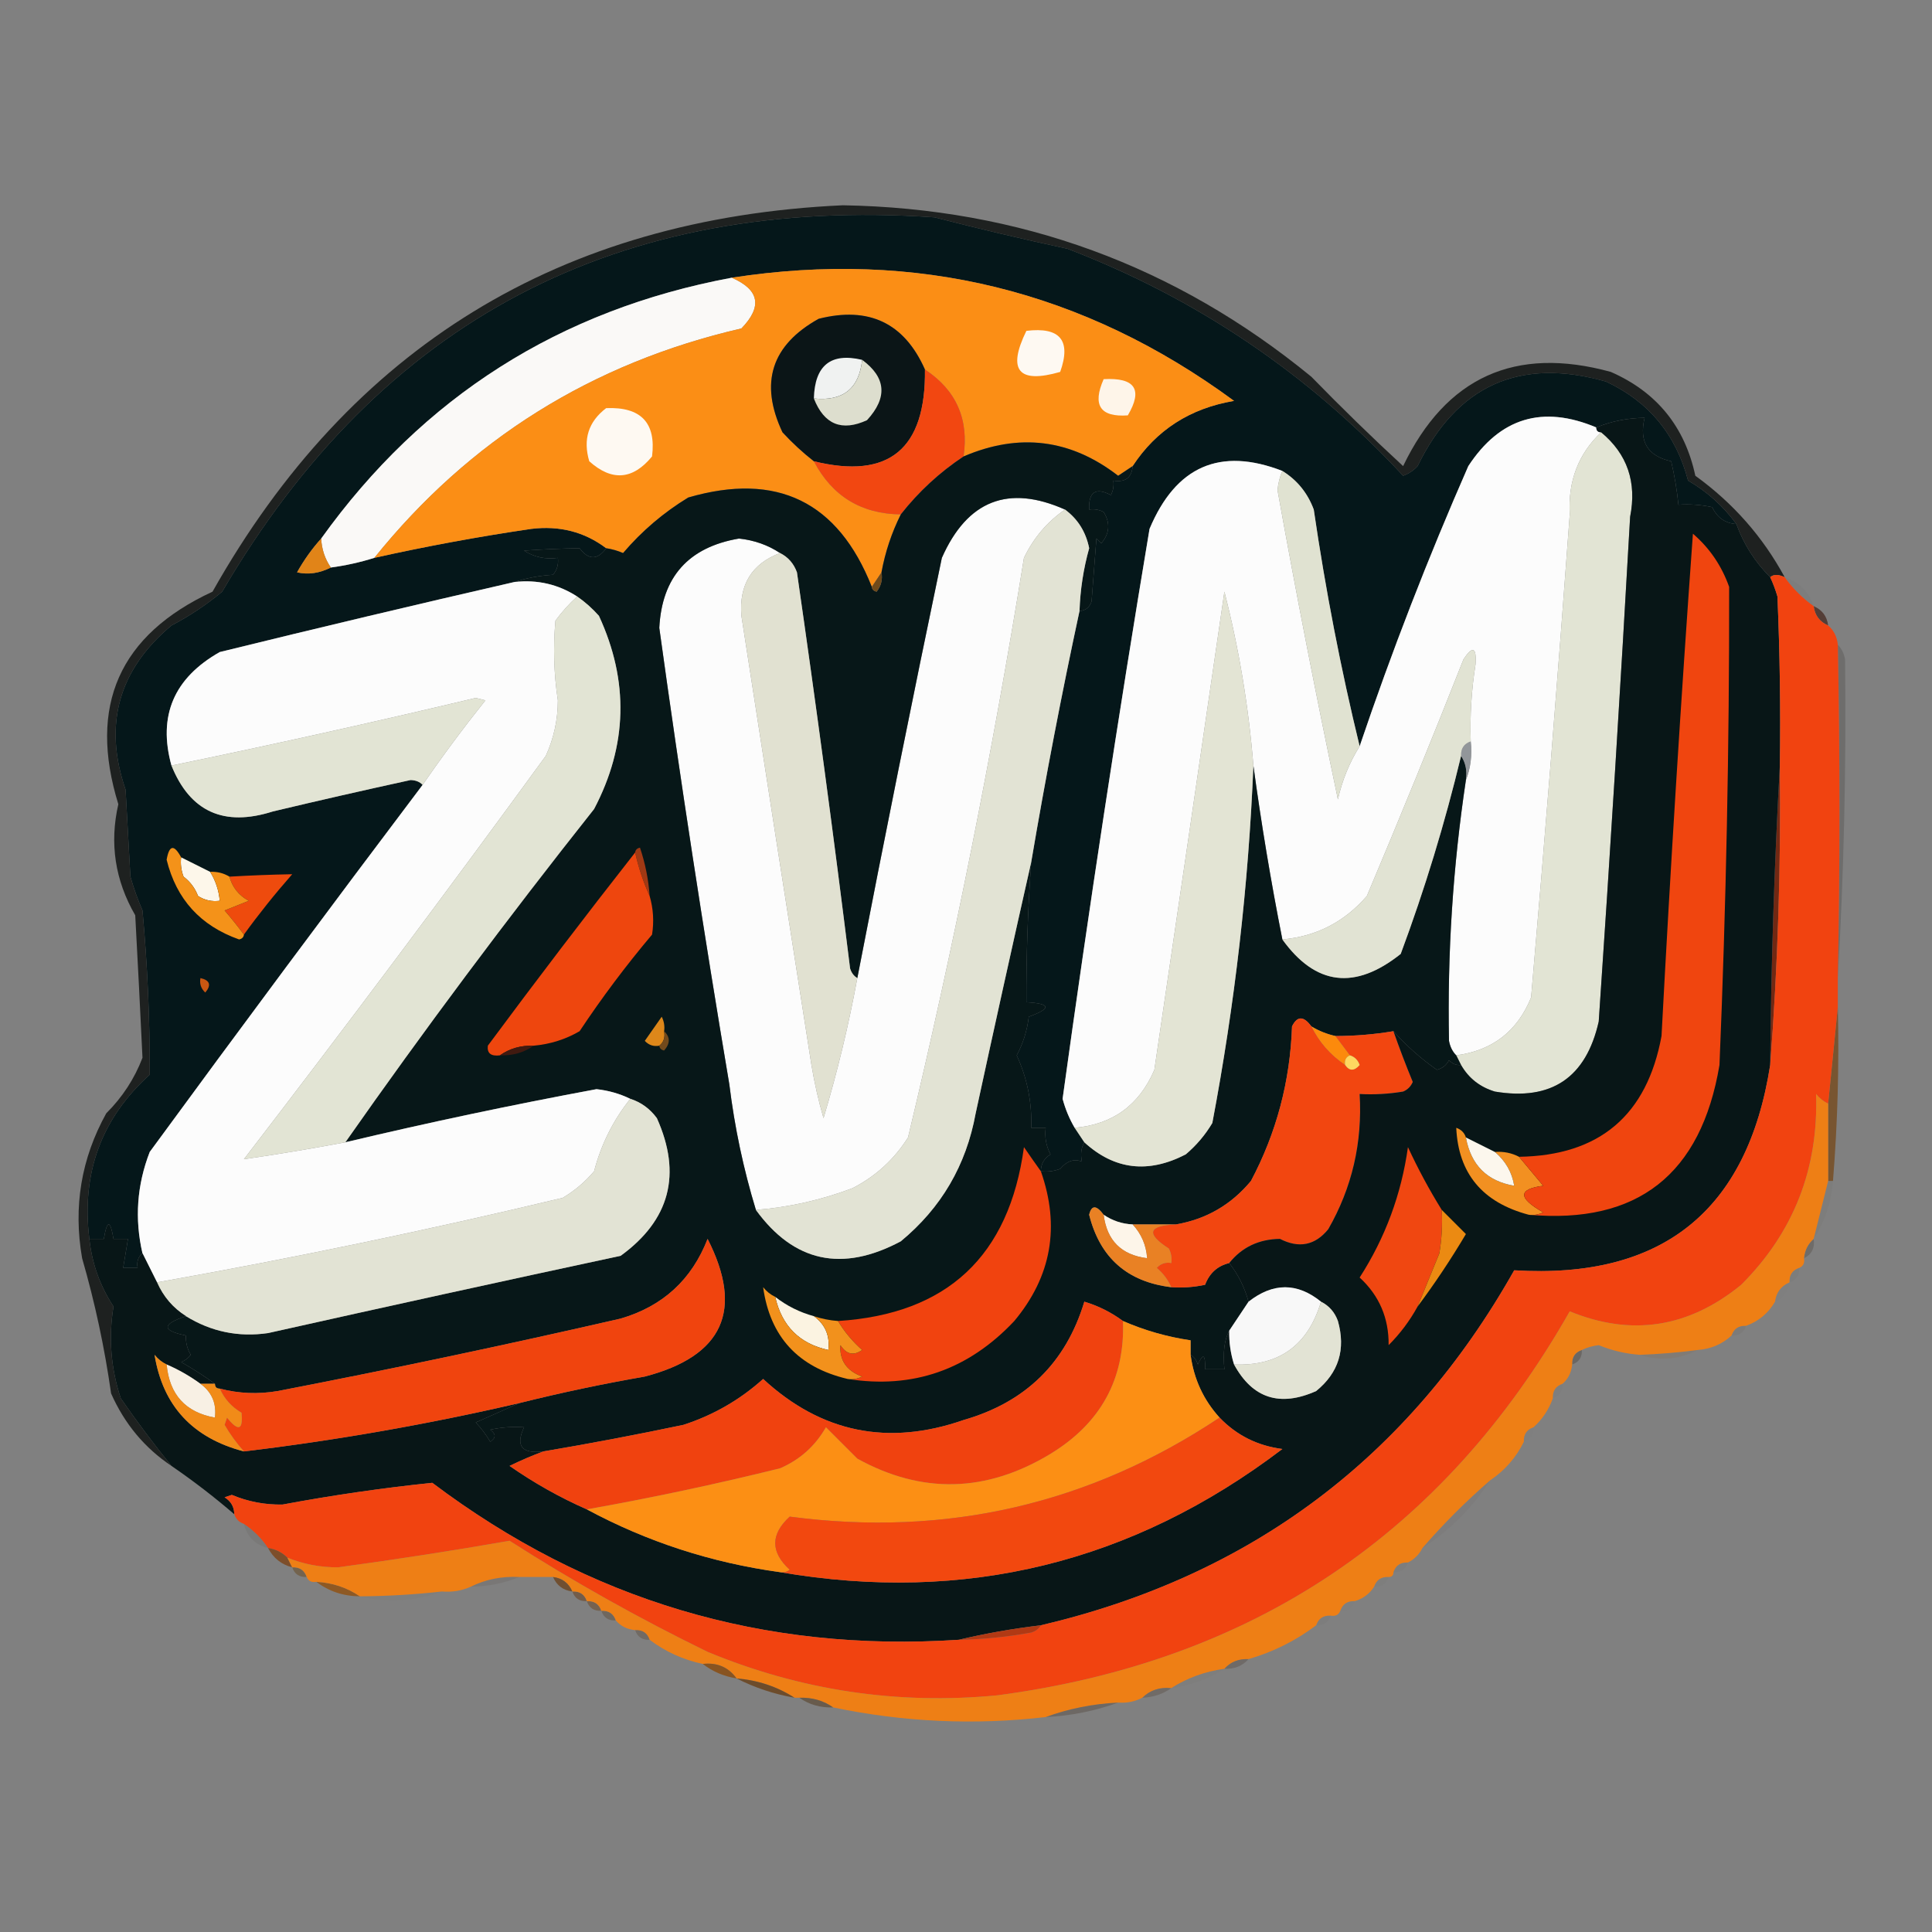 <svg xmlns="http://www.w3.org/2000/svg" version="1.1" width="400px" height="400px" style="shape-rendering:geometricPrecision; text-rendering:geometricPrecision; image-rendering:optimizeQuality; fill-rule:evenodd; clip-rule:evenodd" xmlns:xlink="http://www.w3.org/1999/xlink">
<rect width="100%" height="100%" fill="#808080" stroke="none"/>
<g><path style="opacity:1" fill="#05171a" d="M 359.5,108.5 C 357.176,108.338 355.509,107.172 354.5,105C 352.19,104.503 349.857,104.337 347.5,104.5C 347.196,101.478 346.696,98.478 346,95.5C 341.138,94.429 339.305,91.429 340.5,86.5C 336.922,86.549 333.589,87.215 330.5,88.5C 319.389,83.82 310.555,86.486 304,96.5C 295.648,115.531 288.148,134.865 281.5,154.5C 277.617,138.577 274.451,122.244 272,105.5C 270.726,102.064 268.559,99.397 265.5,97.5C 252.613,92.519 243.446,96.519 238,109.5C 231.433,148.807 225.433,188.14 220,227.5C 220.573,229.641 221.406,231.641 222.5,233.5C 223.167,234.5 223.833,235.5 224.5,236.5C 223.836,237.648 223.669,238.981 224,240.5C 222.391,239.85 220.891,240.35 219.5,242C 218.207,242.49 216.873,242.657 215.5,242.5C 215.511,240.983 216.177,239.816 217.5,239C 216.594,237.301 216.261,235.467 216.5,233.5C 215.5,233.5 214.5,233.5 213.5,233.5C 213.681,228.253 212.681,223.253 210.5,218.5C 211.836,215.991 212.67,213.324 213,210.5C 217.746,208.782 217.579,207.782 212.5,207.5C 212.468,197.817 212.801,188.151 213.5,178.5C 216.474,160.968 219.807,143.635 223.5,126.5C 224.75,126.423 225.583,125.756 226,124.5C 226.333,120.167 226.667,115.833 227,111.5C 227.333,111.833 227.667,112.167 228,112.5C 229.741,110.459 229.908,108.292 228.5,106C 227.552,105.517 226.552,105.351 225.5,105.5C 225.35,101.839 226.85,100.839 230,102.5C 230.483,101.552 230.649,100.552 230.5,99.5C 232.973,99.912 234.306,98.912 234.5,96.5C 239.4,89.032 246.4,84.532 255.5,83C 224.343,60.087 189.676,51.587 151.5,57.5C 115.871,64.15 87.537,82.15 66.5,111.5C 64.61,113.59 62.943,115.923 61.5,118.5C 63.793,119.027 66.126,118.694 68.5,117.5C 71.583,117.084 74.583,116.417 77.5,115.5C 88.267,113.099 99.1,111.099 110,109.5C 115.862,108.786 121.028,110.12 125.5,113.5C 123.697,115.977 121.864,115.977 120,113.5C 116.324,113.561 112.49,113.727 108.5,114C 110.594,115.352 112.927,115.852 115.5,115.5C 115.67,116.822 115.337,117.989 114.5,119C 111.635,119.183 108.969,119.683 106.5,120.5C 86.167,125.166 65.834,129.999 45.5,135C 35.994,140.38 32.661,148.214 35.5,158.5C 39.362,168.068 46.362,171.235 56.5,168C 65.982,165.741 75.482,163.574 85,161.5C 86.07,161.528 86.903,161.861 87.5,162.5C 68.499,187.674 49.665,213.007 31,238.5C 28.346,245.346 27.846,252.346 29.5,259.5C 28.596,260.209 28.263,261.209 28.5,262.5C 27.5,262.5 26.5,262.5 25.5,262.5C 25.833,260.5 26.167,258.5 26.5,256.5C 25.5,256.5 24.5,256.5 23.5,256.5C 22.833,252.5 22.167,252.5 21.5,256.5C 20.5,256.5 19.5,256.5 18.5,256.5C 16.826,242.876 20.993,231.543 31,222.5C 31.038,211.164 30.538,199.831 29.5,188.5C 28.515,186.228 27.681,183.895 27,181.5C 26.667,175.5 26.333,169.5 26,163.5C 21.371,150.019 24.538,138.686 35.5,129.5C 39.248,127.542 42.748,125.209 46,122.5C 78.864,66.312 128.03,40.479 193.5,45C 202.601,47.35 211.768,49.516 221,51.5C 247.769,61.758 270.936,77.424 290.5,98.5C 291.672,98.081 292.672,97.415 293.5,96.5C 301.653,79.755 314.653,73.922 332.5,79C 341.326,83.12 346.993,89.954 349.5,99.5C 353.476,101.81 356.809,104.81 359.5,108.5 Z"/></g>
<g><path style="opacity:0.859" fill="#0f1211" d="M 369.5,119.5 C 368.202,118.884 367.202,118.884 366.5,119.5C 363.339,116.343 361.005,112.676 359.5,108.5C 356.809,104.81 353.476,101.81 349.5,99.5C 346.993,89.954 341.326,83.12 332.5,79C 314.653,73.922 301.653,79.755 293.5,96.5C 292.672,97.415 291.672,98.081 290.5,98.5C 270.936,77.424 247.769,61.758 221,51.5C 211.768,49.516 202.601,47.35 193.5,45C 128.03,40.479 78.864,66.312 46,122.5C 42.748,125.209 39.248,127.542 35.5,129.5C 24.538,138.686 21.371,150.019 26,163.5C 26.333,169.5 26.667,175.5 27,181.5C 27.681,183.895 28.515,186.228 29.5,188.5C 30.538,199.831 31.038,211.164 31,222.5C 20.993,231.543 16.826,242.876 18.5,256.5C 19.045,261.586 20.712,266.253 23.5,270.5C 22.44,276.924 22.94,283.258 25,289.5C 28.356,294.345 31.856,299.012 35.5,303.5C 29.952,299.792 25.786,294.792 23,288.5C 21.653,279.005 19.653,269.671 17,260.5C 15.142,249.867 16.808,239.867 22,230.5C 25.346,227.167 27.846,223.333 29.5,219C 29.041,209.284 28.541,199.45 28,189.5C 23.813,182.26 22.647,174.594 24.5,166.5C 18.198,146.107 24.698,131.441 44,122.5C 72.547,71.846 116.047,45.179 174.5,42.5C 211.045,43.118 243.378,54.951 271.5,78C 277.681,84.348 284.014,90.515 290.5,96.5C 299.375,78.064 313.708,71.564 333.5,77C 342.993,81.162 348.826,88.329 351,98.5C 358.806,104.134 364.973,111.134 369.5,119.5 Z"/></g>
<g><path style="opacity:1" fill="#faf9f7" d="M 151.5,57.5 C 157.228,59.977 157.895,63.477 153.5,68C 122.559,75.155 97.225,90.988 77.5,115.5C 74.583,116.417 71.583,117.084 68.5,117.5C 67.27,115.703 66.604,113.703 66.5,111.5C 87.537,82.15 115.871,64.15 151.5,57.5 Z"/></g>
<g><path style="opacity:1" fill="#fb8e15" d="M 234.5,96.5 C 233.518,97.141 232.518,97.808 231.5,98.5C 221.676,90.901 211.01,89.568 199.5,94.5C 200.622,86.749 197.955,80.749 191.5,76.5C 187.237,66.87 179.904,63.37 169.5,66C 159.697,71.451 157.197,79.284 162,89.5C 164.037,91.706 166.203,93.706 168.5,95.5C 172.309,102.738 178.309,106.405 186.5,106.5C 184.601,110.301 183.268,114.301 182.5,118.5C 181.833,119.5 181.167,120.5 180.5,121.5C 173.508,103.838 160.841,97.671 142.5,103C 137.392,106.107 132.892,109.94 129,114.5C 127.862,114.011 126.695,113.678 125.5,113.5C 121.028,110.12 115.862,108.786 110,109.5C 99.1,111.099 88.267,113.099 77.5,115.5C 97.225,90.988 122.559,75.155 153.5,68C 157.895,63.477 157.228,59.977 151.5,57.5C 189.676,51.587 224.343,60.087 255.5,83C 246.4,84.532 239.4,89.032 234.5,96.5 Z"/></g>
<g><path style="opacity:1" fill="#fef9f2" d="M 212.5,68.5 C 219.488,67.648 221.822,70.481 219.5,77C 210.838,79.501 208.504,76.668 212.5,68.5 Z"/></g>
<g><path style="opacity:1" fill="#0b1517" d="M 191.5,76.5 C 191.715,92.982 184.048,99.315 168.5,95.5C 166.203,93.706 164.037,91.706 162,89.5C 157.197,79.284 159.697,71.451 169.5,66C 179.904,63.37 187.237,66.87 191.5,76.5 Z"/></g>
<g><path style="opacity:1" fill="#f0f2f1" d="M 178.5,74.5 C 177.874,80.453 174.54,83.12 168.5,82.5C 168.685,75.633 172.018,72.966 178.5,74.5 Z"/></g>
<g><path style="opacity:1" fill="#dddece" d="M 178.5,74.5 C 183.465,78.162 183.798,82.329 179.5,87C 174.283,89.394 170.617,87.894 168.5,82.5C 174.54,83.12 177.874,80.453 178.5,74.5 Z"/></g>
<g><path style="opacity:1" fill="#fef5e9" d="M 228.5,78.5 C 235.004,78.138 236.671,80.638 233.5,86C 227.785,86.401 226.119,83.901 228.5,78.5 Z"/></g>
<g><path style="opacity:1" fill="#fef9f2" d="M 125.5,84.5 C 132.706,84.202 135.873,87.535 135,94.5C 131.011,99.356 126.678,99.689 122,95.5C 120.662,90.96 121.829,87.293 125.5,84.5 Z"/></g>
<g><path style="opacity:1" fill="#fcfcfc" d="M 330.5,88.5 C 330.5,89.167 330.833,89.5 331.5,89.5C 326.775,93.977 324.608,99.643 325,106.5C 322.554,139.854 319.887,173.187 317,206.5C 314.163,213.502 308.997,217.502 301.5,218.5C 300.732,217.737 300.232,216.737 300,215.5C 299.643,197.406 300.809,179.406 303.5,161.5C 304.473,159.052 304.806,156.385 304.5,153.5C 304.323,148.134 304.656,142.8 305.5,137.5C 305.715,133.982 304.881,133.649 303,136.5C 296.529,152.914 289.862,169.247 283,185.5C 278.356,190.877 272.522,193.877 265.5,194.5C 263.137,182.575 261.137,170.575 259.5,158.5C 258.52,146.306 256.52,134.306 253.5,122.5C 248.703,155.501 243.87,188.501 239,221.5C 235.864,228.809 230.364,232.809 222.5,233.5C 221.406,231.641 220.573,229.641 220,227.5C 225.433,188.14 231.433,148.807 238,109.5C 243.446,96.519 252.613,92.519 265.5,97.5C 264.957,98.742 264.623,100.075 264.5,101.5C 268.348,122.894 272.515,144.227 277,165.5C 277.876,161.573 279.376,157.906 281.5,154.5C 288.148,134.865 295.648,115.531 304,96.5C 310.555,86.486 319.389,83.82 330.5,88.5 Z"/></g>
<g><path style="opacity:1" fill="#f24711" d="M 191.5,76.5 C 197.955,80.749 200.622,86.749 199.5,94.5C 194.54,97.792 190.207,101.792 186.5,106.5C 178.309,106.405 172.309,102.738 168.5,95.5C 184.048,99.315 191.715,92.982 191.5,76.5 Z"/></g>
<g><path style="opacity:1" fill="#e2e4d4" d="M 331.5,89.5 C 336.919,93.992 338.919,99.825 337.5,107C 335.536,141.853 333.369,176.687 331,211.5C 328.376,223.13 321.209,227.964 309.5,226C 306.405,225.065 304.071,223.231 302.5,220.5C 302.167,219.833 301.833,219.167 301.5,218.5C 308.997,217.502 314.163,213.502 317,206.5C 319.887,173.187 322.554,139.854 325,106.5C 324.608,99.643 326.775,93.977 331.5,89.5 Z"/></g>
<g><path style="opacity:1" fill="#fcfcfc" d="M 220.5,105.5 C 216.845,108 214.011,111.333 212,115.5C 205.505,155.802 197.505,195.802 188,235.5C 185.117,240.05 181.284,243.55 176.5,246C 170.037,248.449 163.37,249.949 156.5,250.5C 153.921,242.037 152.088,233.371 151,224.5C 145.699,193.06 140.866,161.56 136.5,130C 137.045,119.453 142.545,113.287 153,111.5C 156.16,111.842 158.994,112.842 161.5,114.5C 155.647,116.719 152.98,121.053 153.5,127.5C 158.297,158.507 163.13,189.507 168,220.5C 168.62,224.221 169.453,227.888 170.5,231.5C 173.367,221.964 175.701,212.298 177.5,202.5C 183.117,173.464 188.951,144.464 195,115.5C 200.264,103.61 208.764,100.277 220.5,105.5 Z"/></g>
<g><path style="opacity:1" fill="#071718" d="M 234.5,96.5 C 234.306,98.912 232.973,99.912 230.5,99.5C 230.649,100.552 230.483,101.552 230,102.5C 226.85,100.839 225.35,101.839 225.5,105.5C 226.552,105.351 227.552,105.517 228.5,106C 229.908,108.292 229.741,110.459 228,112.5C 227.667,112.167 227.333,111.833 227,111.5C 226.667,115.833 226.333,120.167 226,124.5C 225.583,125.756 224.75,126.423 223.5,126.5C 223.647,122.094 224.314,117.761 225.5,113.5C 224.823,110.133 223.157,107.466 220.5,105.5C 208.764,100.277 200.264,103.61 195,115.5C 188.951,144.464 183.117,173.464 177.5,202.5C 176.778,202.082 176.278,201.416 176,200.5C 172.614,173.131 168.947,145.798 165,118.5C 164.34,116.676 163.173,115.343 161.5,114.5C 158.994,112.842 156.16,111.842 153,111.5C 142.545,113.287 137.045,119.453 136.5,130C 140.866,161.56 145.699,193.06 151,224.5C 152.088,233.371 153.921,242.037 156.5,250.5C 164.363,261.314 174.363,263.481 186.5,257C 194.879,250.08 200.045,241.247 202,230.5C 205.784,213.025 209.617,195.691 213.5,178.5C 212.801,188.151 212.468,197.817 212.5,207.5C 217.579,207.782 217.746,208.782 213,210.5C 212.67,213.324 211.836,215.991 210.5,218.5C 212.681,223.253 213.681,228.253 213.5,233.5C 214.5,233.5 215.5,233.5 216.5,233.5C 216.261,235.467 216.594,237.301 217.5,239C 216.177,239.816 215.511,240.983 215.5,242.5C 216.873,242.657 218.207,242.49 219.5,242C 220.891,240.35 222.391,239.85 224,240.5C 223.669,238.981 223.836,237.648 224.5,236.5C 230.727,242.193 237.727,243.026 245.5,239C 247.709,237.127 249.542,234.96 251,232.5C 255.659,207.906 258.492,183.239 259.5,158.5C 261.137,170.575 263.137,182.575 265.5,194.5C 272.37,204.047 280.537,205.047 290,197.5C 294.981,184.108 299.148,170.442 302.5,156.5C 303.451,157.919 303.784,159.585 303.5,161.5C 300.809,179.406 299.643,197.406 300,215.5C 300.232,216.737 300.732,217.737 301.5,218.5C 301.833,219.167 302.167,219.833 302.5,220.5C 301.504,220.586 300.671,220.252 300,219.5C 299.481,220.516 298.647,221.182 297.5,221.5C 294.183,219.182 291.183,216.516 288.5,213.5C 284.534,214.162 280.534,214.495 276.5,214.5C 274.716,214.107 273.05,213.441 271.5,212.5C 269.908,210.312 268.574,210.312 267.5,212.5C 267.109,223.876 264.276,234.543 259,244.5C 254.923,249.417 249.757,252.417 243.5,253.5C 240.5,253.5 237.5,253.5 234.5,253.5C 232.297,253.396 230.297,252.73 228.5,251.5C 226.98,249.471 225.98,249.471 225.5,251.5C 227.728,260.395 233.395,265.395 242.5,266.5C 244.857,266.663 247.19,266.497 249.5,266C 250.411,263.585 252.078,262.085 254.5,261.5C 256.343,263.853 257.677,266.52 258.5,269.5C 257.154,271.537 255.82,273.537 254.5,275.5C 253.493,277.361 253.16,280.028 253.5,283.5C 252.167,283.5 250.833,283.5 249.5,283.5C 249.587,280.402 249.087,280.068 248,282.5C 247.722,281.584 247.222,280.918 246.5,280.5C 246.5,279.5 246.5,278.5 246.5,277.5C 241.654,276.788 236.987,275.455 232.5,273.5C 230.035,271.686 227.368,270.353 224.5,269.5C 220.685,282.148 212.351,290.314 199.5,294C 183.865,299.444 170.032,296.611 158,285.5C 153.187,289.824 147.687,292.991 141.5,295C 131.846,297.031 122.179,298.864 112.5,300.5C 108.019,301.037 106.686,299.37 108.5,295.5C 106.143,295.337 103.81,295.503 101.5,296C 102.711,296.893 102.711,297.726 101.5,298.5C 100.646,297.052 99.646,295.719 98.5,294.5C 101.592,293.145 104.592,291.812 107.5,290.5C 116.061,288.361 124.728,286.528 133.5,285C 149.698,280.776 154.032,271.276 146.5,256.5C 143.214,264.953 137.214,270.453 128.5,273C 104.923,278.414 81.256,283.414 57.5,288C 53.446,288.694 49.446,288.527 45.5,287.5C 44.833,287.5 44.5,287.167 44.5,286.5C 42.326,284.919 39.993,283.419 37.5,282C 38.308,281.692 38.975,281.192 39.5,280.5C 38.754,279.264 38.421,277.93 38.5,276.5C 33.464,275.495 33.464,274.162 38.5,272.5C 43.725,275.722 49.391,276.889 55.5,276C 79.8,270.561 104.133,265.227 128.5,260C 138.696,252.597 141.196,243.097 136,231.5C 134.549,229.536 132.716,228.203 130.5,227.5C 128.311,226.438 125.978,225.772 123.5,225.5C 106.03,228.743 88.697,232.41 71.5,236.5C 87.708,213.364 104.875,190.364 123,167.5C 129.92,154.35 130.253,141.017 124,127.5C 122.629,125.959 121.129,124.625 119.5,123.5C 115.569,120.962 111.235,119.962 106.5,120.5C 108.969,119.683 111.635,119.183 114.5,119C 115.337,117.989 115.67,116.822 115.5,115.5C 112.927,115.852 110.594,115.352 108.5,114C 112.49,113.727 116.324,113.561 120,113.5C 121.864,115.977 123.697,115.977 125.5,113.5C 126.695,113.678 127.862,114.011 129,114.5C 132.892,109.94 137.392,106.107 142.5,103C 160.841,97.671 173.508,103.838 180.5,121.5C 180.56,122.043 180.893,122.376 181.5,122.5C 182.429,121.311 182.762,119.978 182.5,118.5C 183.268,114.301 184.601,110.301 186.5,106.5C 190.207,101.792 194.54,97.792 199.5,94.5C 211.01,89.568 221.676,90.901 231.5,98.5C 232.518,97.808 233.518,97.141 234.5,96.5 Z"/></g>
<g><path style="opacity:1" fill="#e18418" d="M 66.5,111.5 C 66.604,113.703 67.27,115.703 68.5,117.5C 66.126,118.694 63.793,119.027 61.5,118.5C 62.943,115.923 64.61,113.59 66.5,111.5 Z"/></g>
<g><path style="opacity:0.02" fill="#261a16" d="M 369.5,119.5 C 372.5,120.5 374.5,122.5 375.5,125.5C 373.167,123.833 371.167,121.833 369.5,119.5 Z"/></g>
<g><path style="opacity:1" fill="#fcfcfc" d="M 106.5,120.5 C 111.235,119.962 115.569,120.962 119.5,123.5C 117.866,124.972 116.366,126.638 115,128.5C 114.5,134.01 114.667,139.51 115.5,145C 115.497,149.01 114.664,152.844 113,156.5C 92.532,184.602 71.698,212.435 50.5,240C 57.597,238.97 64.597,237.803 71.5,236.5C 88.697,232.41 106.03,228.743 123.5,225.5C 125.978,225.772 128.311,226.438 130.5,227.5C 126.967,231.899 124.467,236.899 123,242.5C 121.127,244.709 118.96,246.542 116.5,248C 88.773,254.641 60.773,260.474 32.5,265.5C 31.5,263.5 30.5,261.5 29.5,259.5C 27.846,252.346 28.346,245.346 31,238.5C 49.665,213.007 68.499,187.674 87.5,162.5C 91.585,156.568 95.918,150.734 100.5,145C 99.833,144.833 99.167,144.667 98.5,144.5C 77.555,149.49 56.554,154.157 35.5,158.5C 32.661,148.214 35.994,140.38 45.5,135C 65.834,129.999 86.167,125.166 106.5,120.5 Z"/></g>
<g><path style="opacity:1" fill="#704a1a" d="M 182.5,118.5 C 182.762,119.978 182.429,121.311 181.5,122.5C 180.893,122.376 180.56,122.043 180.5,121.5C 181.167,120.5 181.833,119.5 182.5,118.5 Z"/></g>
<g><path style="opacity:1" fill="#e1e1d1" d="M 161.5,114.5 C 163.173,115.343 164.34,116.676 165,118.5C 168.947,145.798 172.614,173.131 176,200.5C 176.278,201.416 176.778,202.082 177.5,202.5C 175.701,212.298 173.367,221.964 170.5,231.5C 169.453,227.888 168.62,224.221 168,220.5C 163.13,189.507 158.297,158.507 153.5,127.5C 152.98,121.053 155.647,116.719 161.5,114.5 Z"/></g>
<g><path style="opacity:1" fill="#e0e2d1" d="M 265.5,97.5 C 268.559,99.397 270.726,102.064 272,105.5C 274.451,122.244 277.617,138.577 281.5,154.5C 279.376,157.906 277.876,161.573 277,165.5C 272.515,144.227 268.348,122.894 264.5,101.5C 264.623,100.075 264.957,98.742 265.5,97.5 Z"/></g>
<g><path style="opacity:1" fill="#e2e4d4" d="M 119.5,123.5 C 121.129,124.625 122.629,125.959 124,127.5C 130.253,141.017 129.92,154.35 123,167.5C 104.875,190.364 87.708,213.364 71.5,236.5C 64.597,237.803 57.597,238.97 50.5,240C 71.698,212.435 92.532,184.602 113,156.5C 114.664,152.844 115.497,149.01 115.5,145C 114.667,139.51 114.5,134.01 115,128.5C 116.366,126.638 117.866,124.972 119.5,123.5 Z"/></g>
<g><path style="opacity:0.737" fill="#44271d" d="M 375.5,125.5 C 377.262,126.262 378.262,127.596 378.5,129.5C 376.738,128.738 375.738,127.404 375.5,125.5 Z"/></g>
<g><path style="opacity:1" fill="#e2e4d4" d="M 87.5,162.5 C 86.903,161.861 86.07,161.528 85,161.5C 75.482,163.574 65.982,165.741 56.5,168C 46.362,171.235 39.362,168.068 35.5,158.5C 56.554,154.157 77.555,149.49 98.5,144.5C 99.167,144.667 99.833,144.833 100.5,145C 95.918,150.734 91.585,156.568 87.5,162.5 Z"/></g>
<g><path style="opacity:0.173" fill="#181210" d="M 380.5,133.5 C 381.268,134.263 381.768,135.263 382,136.5C 382.262,158.672 381.762,180.672 380.5,202.5C 380.957,179.473 380.957,156.473 380.5,133.5 Z"/></g>
<g><path style="opacity:1" fill="#e3e4d4" d="M 259.5,158.5 C 258.492,183.239 255.659,207.906 251,232.5C 249.542,234.96 247.709,237.127 245.5,239C 237.727,243.026 230.727,242.193 224.5,236.5C 223.833,235.5 223.167,234.5 222.5,233.5C 230.364,232.809 235.864,228.809 239,221.5C 243.87,188.501 248.703,155.501 253.5,122.5C 256.52,134.306 258.52,146.306 259.5,158.5 Z"/></g>
<g><path style="opacity:1" fill="#92969a" d="M 304.5,153.5 C 304.806,156.385 304.473,159.052 303.5,161.5C 303.784,159.585 303.451,157.919 302.5,156.5C 302.427,154.973 303.094,153.973 304.5,153.5 Z"/></g>
<g><path style="opacity:1" fill="#e1e3d3" d="M 304.5,153.5 C 303.094,153.973 302.427,154.973 302.5,156.5C 299.148,170.442 294.981,184.108 290,197.5C 280.537,205.047 272.37,204.047 265.5,194.5C 272.522,193.877 278.356,190.877 283,185.5C 289.862,169.247 296.529,152.914 303,136.5C 304.881,133.649 305.715,133.982 305.5,137.5C 304.656,142.8 304.323,148.134 304.5,153.5 Z"/></g>
<g><path style="opacity:1" fill="#fdf7ea" d="M 37.5,177.5 C 39.5,178.5 41.5,179.5 43.5,180.5C 44.63,182.315 45.296,184.315 45.5,186.5C 43.856,186.714 42.356,186.38 41,185.5C 40.385,183.884 39.385,182.551 38,181.5C 37.51,180.207 37.343,178.873 37.5,177.5 Z"/></g>
<g><path style="opacity:1" fill="#a13914" d="M 131.5,176.5 C 131.56,175.957 131.893,175.624 132.5,175.5C 133.598,178.753 134.264,182.086 134.5,185.5C 133.184,182.592 132.184,179.592 131.5,176.5 Z"/></g>
<g><path style="opacity:1" fill="#ee4b0d" d="M 50.5,193.5 C 49.286,191.851 47.953,190.185 46.5,188.5C 48.167,187.833 49.833,187.167 51.5,186.5C 49.448,185.389 48.114,183.723 47.5,181.5C 51.862,181.244 56.195,181.077 60.5,181C 56.923,185.066 53.589,189.232 50.5,193.5 Z"/></g>
<g><path style="opacity:1" fill="#f49219" d="M 37.5,177.5 C 37.343,178.873 37.51,180.207 38,181.5C 39.385,182.551 40.385,183.884 41,185.5C 42.356,186.38 43.856,186.714 45.5,186.5C 45.296,184.315 44.63,182.315 43.5,180.5C 44.959,180.433 46.292,180.766 47.5,181.5C 48.114,183.723 49.448,185.389 51.5,186.5C 49.833,187.167 48.167,187.833 46.5,188.5C 47.953,190.185 49.286,191.851 50.5,193.5C 50.44,194.043 50.107,194.376 49.5,194.5C 41.51,191.678 36.51,186.178 34.5,178C 35.033,174.935 36.033,174.768 37.5,177.5 Z"/></g>
<g><path style="opacity:1" fill="#ee460e" d="M 131.5,176.5 C 132.184,179.592 133.184,182.592 134.5,185.5C 135.263,188.141 135.43,190.808 135,193.5C 129.615,199.884 124.615,206.55 120,213.5C 117.113,215.184 113.946,216.184 110.5,216.5C 107.848,216.41 105.515,217.076 103.5,218.5C 101.645,218.728 100.812,218.061 101,216.5C 110.999,203.006 121.166,189.673 131.5,176.5 Z"/></g>
<g><path style="opacity:1" fill="#e2e3d4" d="M 220.5,105.5 C 223.157,107.466 224.823,110.133 225.5,113.5C 224.314,117.761 223.647,122.094 223.5,126.5C 219.807,143.635 216.474,160.968 213.5,178.5C 209.617,195.691 205.784,213.025 202,230.5C 200.045,241.247 194.879,250.08 186.5,257C 174.363,263.481 164.363,261.314 156.5,250.5C 163.37,249.949 170.037,248.449 176.5,246C 181.284,243.55 185.117,240.05 188,235.5C 197.505,195.802 205.505,155.802 212,115.5C 214.011,111.333 216.845,108 220.5,105.5 Z"/></g>
<g><path style="opacity:1" fill="#c95712" d="M 41.5,202.5 C 43.465,202.948 43.798,203.948 42.5,205.5C 41.614,204.675 41.281,203.675 41.5,202.5 Z"/></g>
<g><path style="opacity:1" fill="#712813" d="M 368.5,158.5 C 368.742,179.354 368.075,200.021 366.5,220.5C 366.689,199.659 367.356,178.992 368.5,158.5 Z"/></g>
<g><path style="opacity:1" fill="#dd871a" d="M 137.5,213.5 C 137.737,214.791 137.404,215.791 136.5,216.5C 135.325,216.719 134.325,216.386 133.5,215.5C 134.667,213.833 135.833,212.167 137,210.5C 137.483,211.448 137.649,212.448 137.5,213.5 Z"/></g>
<g><path style="opacity:1" fill="#fc8a0c" d="M 271.5,212.5 C 273.05,213.441 274.716,214.107 276.5,214.5C 277.5,215.833 278.5,217.167 279.5,218.5C 278.662,218.842 278.328,219.508 278.5,220.5C 275.427,218.431 273.094,215.764 271.5,212.5 Z"/></g>
<g><path style="opacity:1" fill="#734a1c" d="M 137.5,213.5 C 138.782,214.708 138.782,216.042 137.5,217.5C 136.893,217.376 136.56,217.043 136.5,216.5C 137.404,215.791 137.737,214.791 137.5,213.5 Z"/></g>
<g><path style="opacity:1" fill="#411a10" d="M 110.5,216.5 C 108.485,217.924 106.152,218.59 103.5,218.5C 105.515,217.076 107.848,216.41 110.5,216.5 Z"/></g>
<g><path style="opacity:1" fill="#f24610" d="M 271.5,212.5 C 273.094,215.764 275.427,218.431 278.5,220.5C 279.386,221.776 280.386,221.776 281.5,220.5C 281.145,219.478 280.478,218.811 279.5,218.5C 278.5,217.167 277.5,215.833 276.5,214.5C 280.534,214.495 284.534,214.162 288.5,213.5C 289.728,217.015 291.062,220.515 292.5,224C 292.095,224.945 291.428,225.612 290.5,226C 287.518,226.498 284.518,226.665 281.5,226.5C 282.097,236.569 279.93,245.902 275,254.5C 272.278,257.845 268.945,258.511 265,256.5C 260.628,256.557 257.128,258.224 254.5,261.5C 252.078,262.085 250.411,263.585 249.5,266C 247.19,266.497 244.857,266.663 242.5,266.5C 241.826,264.976 240.826,263.642 239.5,262.5C 240.325,261.614 241.325,261.281 242.5,261.5C 242.649,260.448 242.483,259.448 242,258.5C 237.19,255.405 237.69,253.738 243.5,253.5C 249.757,252.417 254.923,249.417 259,244.5C 264.276,234.543 267.109,223.876 267.5,212.5C 268.574,210.312 269.908,210.312 271.5,212.5 Z"/></g>
<g><path style="opacity:1" fill="#fed860" d="M 279.5,218.5 C 280.478,218.811 281.145,219.478 281.5,220.5C 280.386,221.776 279.386,221.776 278.5,220.5C 278.328,219.508 278.662,218.842 279.5,218.5 Z"/></g>
<g><path style="opacity:1" fill="#e2e3d4" d="M 130.5,227.5 C 132.716,228.203 134.549,229.536 136,231.5C 141.196,243.097 138.696,252.597 128.5,260C 104.133,265.227 79.8,270.561 55.5,276C 49.391,276.889 43.725,275.722 38.5,272.5C 35.81,270.807 33.81,268.473 32.5,265.5C 60.773,260.474 88.773,254.641 116.5,248C 118.96,246.542 121.127,244.709 123,242.5C 124.467,236.899 126.967,231.899 130.5,227.5 Z"/></g>
<g><path style="opacity:0.845" fill="#774d23" d="M 380.5,208.5 C 380.793,220.55 380.459,232.55 379.5,244.5C 379.167,244.5 378.833,244.5 378.5,244.5C 378.5,239.167 378.5,233.833 378.5,228.5C 379.167,221.833 379.833,215.167 380.5,208.5 Z"/></g>
<g><path style="opacity:0.035" fill="#332518" d="M 378.5,244.5 C 378.833,244.5 379.167,244.5 379.5,244.5C 379.139,248.915 377.806,252.915 375.5,256.5C 376.5,252.5 377.5,248.5 378.5,244.5 Z"/></g>
<g><path style="opacity:1" fill="#081617" d="M 359.5,108.5 C 361.005,112.676 363.339,116.343 366.5,119.5C 367.09,120.766 367.59,122.099 368,123.5C 368.5,135.162 368.667,146.829 368.5,158.5C 367.356,178.992 366.689,199.659 366.5,220.5C 361.777,250.717 344.11,264.883 313.5,263C 291.645,301.776 258.978,326.276 215.5,336.5C 209.651,337.196 203.984,338.196 198.5,339.5C 158.112,342.154 121.779,331.321 89.5,307C 79.15,308.074 68.816,309.574 58.5,311.5C 54.854,311.572 51.354,310.905 48,309.5C 47.5,309.667 47,309.833 46.5,310C 47.823,310.816 48.489,311.983 48.5,313.5C 44.347,309.925 40.014,306.591 35.5,303.5C 31.856,299.012 28.356,294.345 25,289.5C 22.94,283.258 22.44,276.924 23.5,270.5C 20.712,266.253 19.045,261.586 18.5,256.5C 19.5,256.5 20.5,256.5 21.5,256.5C 22.167,252.5 22.833,252.5 23.5,256.5C 24.5,256.5 25.5,256.5 26.5,256.5C 26.167,258.5 25.833,260.5 25.5,262.5C 26.5,262.5 27.5,262.5 28.5,262.5C 28.263,261.209 28.596,260.209 29.5,259.5C 30.5,261.5 31.5,263.5 32.5,265.5C 33.81,268.473 35.81,270.807 38.5,272.5C 33.464,274.162 33.464,275.495 38.5,276.5C 38.421,277.93 38.754,279.264 39.5,280.5C 38.975,281.192 38.308,281.692 37.5,282C 39.993,283.419 42.326,284.919 44.5,286.5C 43.5,286.5 42.5,286.5 41.5,286.5C 39.33,284.914 36.996,283.58 34.5,282.5C 33.542,282.047 32.708,281.381 32,280.5C 33.708,291.05 39.874,297.716 50.5,300.5C 69.67,298.2 88.67,294.866 107.5,290.5C 104.592,291.812 101.592,293.145 98.5,294.5C 99.646,295.719 100.646,297.052 101.5,298.5C 102.711,297.726 102.711,296.893 101.5,296C 103.81,295.503 106.143,295.337 108.5,295.5C 106.686,299.37 108.019,301.037 112.5,300.5C 110.208,301.34 107.875,302.34 105.5,303.5C 110.564,307.031 115.897,310.031 121.5,312.5C 133.974,319.213 147.307,323.546 161.5,325.5C 199.805,332.07 234.472,323.57 265.5,300C 260.356,299.334 256.023,297.167 252.5,293.5C 249.162,289.821 247.162,285.488 246.5,280.5C 247.222,280.918 247.722,281.584 248,282.5C 249.087,280.068 249.587,280.402 249.5,283.5C 250.833,283.5 252.167,283.5 253.5,283.5C 253.16,280.028 253.493,277.361 254.5,275.5C 254.448,277.903 254.781,280.236 255.5,282.5C 259.317,289.522 264.984,291.355 272.5,288C 277.153,284.212 278.653,279.378 277,273.5C 276.34,271.676 275.173,270.343 273.5,269.5C 268.582,265.521 263.582,265.521 258.5,269.5C 257.677,266.52 256.343,263.853 254.5,261.5C 257.128,258.224 260.628,256.557 265,256.5C 268.945,258.511 272.278,257.845 275,254.5C 279.93,245.902 282.097,236.569 281.5,226.5C 284.518,226.665 287.518,226.498 290.5,226C 291.428,225.612 292.095,224.945 292.5,224C 291.062,220.515 289.728,217.015 288.5,213.5C 291.183,216.516 294.183,219.182 297.5,221.5C 298.647,221.182 299.481,220.516 300,219.5C 300.671,220.252 301.504,220.586 302.5,220.5C 304.071,223.231 306.405,225.065 309.5,226C 321.209,227.964 328.376,223.13 331,211.5C 333.369,176.687 335.536,141.853 337.5,107C 338.919,99.825 336.919,93.992 331.5,89.5C 330.833,89.5 330.5,89.167 330.5,88.5C 333.589,87.215 336.922,86.549 340.5,86.5C 339.305,91.429 341.138,94.429 346,95.5C 346.696,98.478 347.196,101.478 347.5,104.5C 349.857,104.337 352.19,104.503 354.5,105C 355.509,107.172 357.176,108.338 359.5,108.5 Z"/></g>
<g><path style="opacity:1" fill="#f04711" d="M 298.5,250.5 C 298.665,253.518 298.498,256.518 298,259.5C 296.487,263.188 294.987,266.855 293.5,270.5C 291.878,273.455 289.878,276.122 287.5,278.5C 287.561,272.904 285.561,268.237 281.5,264.5C 286.803,256.26 290.137,247.26 291.5,237.5C 293.577,241.988 295.91,246.321 298.5,250.5 Z"/></g>
<g><path style="opacity:1" fill="#f29021" d="M 303.5,235.5 C 304.541,241.208 307.875,244.542 313.5,245.5C 313.039,242.697 311.705,240.363 309.5,238.5C 311.292,238.366 312.958,238.699 314.5,239.5C 316.144,241.481 317.81,243.481 319.5,245.5C 314.25,246.188 314.25,248.021 319.5,251C 318.552,251.483 317.552,251.649 316.5,251.5C 306.933,248.961 301.933,242.961 301.5,233.5C 302.522,233.855 303.189,234.522 303.5,235.5 Z"/></g>
<g><path style="opacity:1" fill="#fcf7ed" d="M 303.5,235.5 C 305.5,236.5 307.5,237.5 309.5,238.5C 311.705,240.363 313.039,242.697 313.5,245.5C 307.875,244.542 304.541,241.208 303.5,235.5 Z"/></g>
<g><path style="opacity:1" fill="#f0450f" d="M 316.5,251.5 C 317.552,251.649 318.552,251.483 319.5,251C 314.25,248.021 314.25,246.188 319.5,245.5C 317.81,243.481 316.144,241.481 314.5,239.5C 331.148,239.253 340.982,230.92 344,214.5C 345.835,179.81 348.002,145.143 350.5,110.5C 353.944,113.458 356.444,117.124 358,121.5C 358.043,154.508 357.376,187.508 356,220.5C 352.192,243.172 339.025,253.506 316.5,251.5 Z"/></g>
<g><path style="opacity:1" fill="#fdf5e9" d="M 228.5,251.5 C 230.297,252.73 232.297,253.396 234.5,253.5C 236.312,255.461 237.312,257.794 237.5,260.5C 232.167,259.833 229.167,256.833 228.5,251.5 Z"/></g>
<g><path style="opacity:0.227" fill="#392b1d" d="M 375.5,256.5 C 375.771,258.38 375.104,259.713 373.5,260.5C 373.66,258.847 374.326,257.514 375.5,256.5 Z"/></g>
<g><path style="opacity:1" fill="#e98124" d="M 228.5,251.5 C 229.167,256.833 232.167,259.833 237.5,260.5C 237.312,257.794 236.312,255.461 234.5,253.5C 237.5,253.5 240.5,253.5 243.5,253.5C 237.69,253.738 237.19,255.405 242,258.5C 242.483,259.448 242.649,260.448 242.5,261.5C 241.325,261.281 240.325,261.614 239.5,262.5C 240.826,263.642 241.826,264.976 242.5,266.5C 233.395,265.395 227.728,260.395 225.5,251.5C 225.98,249.471 226.98,249.471 228.5,251.5 Z"/></g>
<g><path style="opacity:1" fill="#eb8a12" d="M 298.5,250.5 C 300.146,252.146 301.812,253.812 303.5,255.5C 300.391,260.738 297.058,265.738 293.5,270.5C 294.987,266.855 296.487,263.188 298,259.5C 298.498,256.518 298.665,253.518 298.5,250.5 Z"/></g>
<g><path style="opacity:0.035" fill="#32251b" d="M 372.5,262.5 C 372.573,264.027 371.906,265.027 370.5,265.5C 370.427,263.973 371.094,262.973 372.5,262.5 Z"/></g>
<g><path style="opacity:0.004" fill="#2c221a" d="M 370.5,265.5 C 370.262,267.404 369.262,268.738 367.5,269.5C 367.738,267.596 368.738,266.262 370.5,265.5 Z"/></g>
<g><path style="opacity:1" fill="#f8f8f8" d="M 273.5,269.5 C 270.81,278.535 264.81,282.869 255.5,282.5C 254.781,280.236 254.448,277.903 254.5,275.5C 255.82,273.537 257.154,271.537 258.5,269.5C 263.582,265.521 268.582,265.521 273.5,269.5 Z"/></g>
<g><path style="opacity:1" fill="#fbf3e1" d="M 160.5,268.5 C 162.883,270.358 165.55,271.692 168.5,272.5C 170.85,274.213 171.85,276.547 171.5,279.5C 165.536,278.203 161.87,274.536 160.5,268.5 Z"/></g>
<g><path style="opacity:1" fill="#f1430f" d="M 215.5,242.5 C 219.524,253.948 217.691,264.282 210,273.5C 200.483,283.615 188.983,287.615 175.5,285.5C 176.552,285.649 177.552,285.483 178.5,285C 175.297,283.828 173.797,281.661 174,278.5C 175.241,280.421 176.741,280.754 178.5,279.5C 176.469,277.69 174.802,275.69 173.5,273.5C 196.097,272.073 208.931,260.073 212,237.5C 213.189,239.233 214.356,240.9 215.5,242.5 Z"/></g>
<g><path style="opacity:0.055" fill="#3b2e20" d="M 361.5,274.5 C 361.027,275.906 360.027,276.573 358.5,276.5C 358.973,275.094 359.973,274.427 361.5,274.5 Z"/></g>
<g><path style="opacity:1" fill="#f2911c" d="M 160.5,268.5 C 161.87,274.536 165.536,278.203 171.5,279.5C 171.85,276.547 170.85,274.213 168.5,272.5C 170.117,273.038 171.784,273.371 173.5,273.5C 174.802,275.69 176.469,277.69 178.5,279.5C 176.741,280.754 175.241,280.421 174,278.5C 173.797,281.661 175.297,283.828 178.5,285C 177.552,285.483 176.552,285.649 175.5,285.5C 165.25,283.089 159.417,276.756 158,266.5C 158.708,267.381 159.542,268.047 160.5,268.5 Z"/></g>
<g><path style="opacity:1" fill="#e2e3d4" d="M 273.5,269.5 C 275.173,270.343 276.34,271.676 277,273.5C 278.653,279.378 277.153,284.212 272.5,288C 264.984,291.355 259.317,289.522 255.5,282.5C 264.81,282.869 270.81,278.535 273.5,269.5 Z"/></g>
<g><path style="opacity:0.141" fill="#8c6034" d="M 351.5,279.5 C 347.598,281.489 343.598,281.823 339.5,280.5C 343.519,280.354 347.519,280.021 351.5,279.5 Z"/></g>
<g><path style="opacity:0.263" fill="#31241a" d="M 327.5,279.5 C 327.573,281.027 326.906,282.027 325.5,282.5C 325.427,280.973 326.094,279.973 327.5,279.5 Z"/></g>
<g><path style="opacity:1" fill="#f8f0e4" d="M 34.5,282.5 C 36.996,283.58 39.33,284.914 41.5,286.5C 43.85,288.213 44.85,290.547 44.5,293.5C 38.416,292.413 35.082,288.746 34.5,282.5 Z"/></g>
<g><path style="opacity:1" fill="#f0440e" d="M 107.5,290.5 C 88.67,294.866 69.67,298.2 50.5,300.5C 48.983,298.814 47.65,296.981 46.5,295C 46.667,294.5 46.833,294 47,293.5C 49.352,296.433 50.352,296.099 50,292.5C 47.951,291.286 46.451,289.62 45.5,287.5C 49.446,288.527 53.446,288.694 57.5,288C 81.256,283.414 104.923,278.414 128.5,273C 137.214,270.453 143.214,264.953 146.5,256.5C 154.032,271.276 149.698,280.776 133.5,285C 124.728,286.528 116.061,288.361 107.5,290.5 Z"/></g>
<g><path style="opacity:0.012" fill="#281f16" d="M 323.5,286.5 C 323.573,288.027 322.906,289.027 321.5,289.5C 321.427,287.973 322.094,286.973 323.5,286.5 Z"/></g>
<g><path style="opacity:1" fill="#f0420f" d="M 232.5,273.5 C 232.934,285.456 227.934,294.623 217.5,301C 204.222,309.049 190.888,309.383 177.5,302C 175.333,299.833 173.167,297.667 171,295.5C 168.778,299.388 165.612,302.221 161.5,304C 148.137,307.304 134.804,310.138 121.5,312.5C 115.897,310.031 110.564,307.031 105.5,303.5C 107.875,302.34 110.208,301.34 112.5,300.5C 122.179,298.864 131.846,297.031 141.5,295C 147.687,292.991 153.187,289.824 158,285.5C 170.032,296.611 183.865,299.444 199.5,294C 212.351,290.314 220.685,282.148 224.5,269.5C 227.368,270.353 230.035,271.686 232.5,273.5 Z"/></g>
<g><path style="opacity:1" fill="#f18b18" d="M 34.5,282.5 C 35.082,288.746 38.416,292.413 44.5,293.5C 44.85,290.547 43.85,288.213 41.5,286.5C 42.5,286.5 43.5,286.5 44.5,286.5C 44.5,287.167 44.833,287.5 45.5,287.5C 46.451,289.62 47.951,291.286 50,292.5C 50.352,296.099 49.352,296.433 47,293.5C 46.833,294 46.667,294.5 46.5,295C 47.65,296.981 48.983,298.814 50.5,300.5C 39.874,297.716 33.708,291.05 32,280.5C 32.708,281.381 33.542,282.047 34.5,282.5 Z"/></g>
<g><path style="opacity:0.008" fill="#261d16" d="M 317.5,295.5 C 317.573,297.027 316.906,298.027 315.5,298.5C 315.427,296.973 316.094,295.973 317.5,295.5 Z"/></g>
<g><path style="opacity:1" fill="#f14310" d="M 369.5,119.5 C 371.167,121.833 373.167,123.833 375.5,125.5C 375.738,127.404 376.738,128.738 378.5,129.5C 379.674,130.514 380.34,131.847 380.5,133.5C 380.957,156.473 380.957,179.473 380.5,202.5C 380.5,204.5 380.5,206.5 380.5,208.5C 379.833,215.167 379.167,221.833 378.5,228.5C 377.542,228.047 376.708,227.381 376,226.5C 376.507,241.994 371.34,255.161 360.5,266C 349.606,274.909 337.772,276.742 325,271.5C 298.857,317.516 259.357,344.016 206.5,351C 185.761,352.988 165.761,349.988 146.5,342C 132.274,335.061 118.607,327.394 105.5,319C 93.768,321.052 81.935,322.885 70,324.5C 66.348,324.519 62.848,323.852 59.5,322.5C 58.395,321.4 57.062,320.733 55.5,320.5C 54.167,318.5 52.5,316.833 50.5,315.5C 49.5,315.167 48.833,314.5 48.5,313.5C 48.489,311.983 47.823,310.816 46.5,310C 47,309.833 47.5,309.667 48,309.5C 51.354,310.905 54.854,311.572 58.5,311.5C 68.816,309.574 79.15,308.074 89.5,307C 121.779,331.321 158.112,342.154 198.5,339.5C 203.536,339.412 208.536,338.912 213.5,338C 214.416,337.722 215.082,337.222 215.5,336.5C 258.978,326.276 291.645,301.776 313.5,263C 344.11,264.883 361.777,250.717 366.5,220.5C 368.075,200.021 368.742,179.354 368.5,158.5C 368.667,146.829 368.5,135.162 368,123.5C 367.59,122.099 367.09,120.766 366.5,119.5C 367.202,118.884 368.202,118.884 369.5,119.5 Z"/></g>
<g><path style="opacity:1" fill="#fc8f14" d="M 232.5,273.5 C 236.987,275.455 241.654,276.788 246.5,277.5C 246.5,278.5 246.5,279.5 246.5,280.5C 247.162,285.488 249.162,289.821 252.5,293.5C 225.568,311.443 195.901,318.276 163.5,314C 159.5,317.667 159.5,321.333 163.5,325C 162.906,325.464 162.239,325.631 161.5,325.5C 147.307,323.546 133.974,319.213 121.5,312.5C 134.804,310.138 148.137,307.304 161.5,304C 165.612,302.221 168.778,299.388 171,295.5C 173.167,297.667 175.333,299.833 177.5,302C 190.888,309.383 204.222,309.049 217.5,301C 227.934,294.623 232.934,285.456 232.5,273.5 Z"/></g>
<g><path style="opacity:1" fill="#f2480f" d="M 252.5,293.5 C 256.023,297.167 260.356,299.334 265.5,300C 234.472,323.57 199.805,332.07 161.5,325.5C 162.239,325.631 162.906,325.464 163.5,325C 159.5,321.333 159.5,317.667 163.5,314C 195.901,318.276 225.568,311.443 252.5,293.5 Z"/></g>
<g><path style="opacity:0.071" fill="#382115" d="M 50.5,315.5 C 52.5,316.833 54.167,318.5 55.5,320.5C 52.833,319.833 51.167,318.167 50.5,315.5 Z"/></g>
<g><path style="opacity:0.047" fill="#4b3c2b" d="M 308.5,306.5 C 304.833,312.167 300.167,316.833 294.5,320.5C 298.833,315.5 303.5,310.833 308.5,306.5 Z"/></g>
<g><path style="opacity:0.898" fill="#7d4921" d="M 55.5,320.5 C 57.062,320.733 58.395,321.4 59.5,322.5C 59.833,323.167 60.167,323.833 60.5,324.5C 58.251,323.92 56.585,322.587 55.5,320.5 Z"/></g>
<g><path style="opacity:0.02" fill="#30271d" d="M 291.5,323.5 C 291.027,324.906 290.027,325.573 288.5,325.5C 288.973,324.094 289.973,323.427 291.5,323.5 Z"/></g>
<g><path style="opacity:0.545" fill="#6a4b26" d="M 60.5,324.5 C 62.027,324.427 63.027,325.094 63.5,326.5C 61.973,326.573 60.973,325.906 60.5,324.5 Z"/></g>
<g><path style="opacity:1" fill="#8e5924" d="M 65.5,327.5 C 68.855,327.69 71.855,328.69 74.5,330.5C 71.084,330.472 68.084,329.472 65.5,327.5 Z"/></g>
<g><path style="opacity:0.027" fill="#30261d" d="M 287.5,326.5 C 287.027,327.906 286.027,328.573 284.5,328.5C 284.973,327.094 285.973,326.427 287.5,326.5 Z"/></g>
<g><path style="opacity:0.027" fill="#312519" d="M 91.5,329.5 C 85.91,331.55 80.244,331.883 74.5,330.5C 80.189,330.468 85.855,330.134 91.5,329.5 Z"/></g>
<g><path style="opacity:0.584" fill="#694424" d="M 118.5,329.5 C 120.027,329.427 121.027,330.094 121.5,331.5C 119.973,331.573 118.973,330.906 118.5,329.5 Z"/></g>
<g><path style="opacity:0.522" fill="#6b4825" d="M 121.5,331.5 C 123.027,331.427 124.027,332.094 124.5,333.5C 122.973,333.573 121.973,332.906 121.5,331.5 Z"/></g>
<g><path style="opacity:0.008" fill="#241f1a" d="M 280.5,331.5 C 280.027,332.906 279.027,333.573 277.5,333.5C 277.973,332.094 278.973,331.427 280.5,331.5 Z"/></g>
<g><path style="opacity:0.357" fill="#513c24" d="M 124.5,333.5 C 126.027,333.427 127.027,334.094 127.5,335.5C 125.973,335.573 124.973,334.906 124.5,333.5 Z"/></g>
<g><path style="opacity:0.035" fill="#31281e" d="M 275.5,334.5 C 275.027,335.906 274.027,336.573 272.5,336.5C 272.973,335.094 273.973,334.427 275.5,334.5 Z"/></g>
<g><path style="opacity:1" fill="#ee7f15" d="M 378.5,228.5 C 378.5,233.833 378.5,239.167 378.5,244.5C 377.5,248.5 376.5,252.5 375.5,256.5C 374.326,257.514 373.66,258.847 373.5,260.5C 373.672,261.492 373.338,262.158 372.5,262.5C 371.094,262.973 370.427,263.973 370.5,265.5C 368.738,266.262 367.738,267.596 367.5,269.5C 366.109,271.89 364.109,273.557 361.5,274.5C 359.973,274.427 358.973,275.094 358.5,276.5C 356.574,278.293 354.241,279.293 351.5,279.5C 347.519,280.021 343.519,280.354 339.5,280.5C 336.565,280.283 333.731,279.617 331,278.5C 329.744,278.648 328.577,278.982 327.5,279.5C 326.094,279.973 325.427,280.973 325.5,282.5C 325.34,284.153 324.674,285.486 323.5,286.5C 322.094,286.973 321.427,287.973 321.5,289.5C 320.66,291.853 319.326,293.853 317.5,295.5C 316.094,295.973 315.427,296.973 315.5,298.5C 313.883,301.784 311.55,304.451 308.5,306.5C 303.5,310.833 298.833,315.5 294.5,320.5C 293.833,321.833 292.833,322.833 291.5,323.5C 289.973,323.427 288.973,324.094 288.5,325.5C 288.5,326.167 288.167,326.5 287.5,326.5C 285.973,326.427 284.973,327.094 284.5,328.5C 283.564,329.974 282.23,330.974 280.5,331.5C 278.973,331.427 277.973,332.094 277.5,333.5C 277.158,334.338 276.492,334.672 275.5,334.5C 273.973,334.427 272.973,335.094 272.5,336.5C 268.309,339.668 263.642,342.002 258.5,343.5C 256.447,343.402 254.78,344.069 253.5,345.5C 249.463,346.065 245.797,347.399 242.5,349.5C 240.102,349.259 238.102,349.926 236.5,351.5C 234.958,352.301 233.292,352.634 231.5,352.5C 226.23,352.763 221.23,353.763 216.5,355.5C 201.698,357.21 187.032,356.543 172.5,353.5C 170.485,352.076 168.152,351.41 165.5,351.5C 165.167,351.5 164.833,351.5 164.5,351.5C 160.915,349.194 156.915,347.861 152.5,347.5C 150.824,345.166 148.491,344.166 145.5,344.5C 141.418,343.624 137.751,341.957 134.5,339.5C 134.027,338.094 133.027,337.427 131.5,337.5C 129.847,337.34 128.514,336.674 127.5,335.5C 127.027,334.094 126.027,333.427 124.5,333.5C 124.027,332.094 123.027,331.427 121.5,331.5C 121.027,330.094 120.027,329.427 118.5,329.5C 117.738,327.738 116.404,326.738 114.5,326.5C 112.167,326.5 109.833,326.5 107.5,326.5C 103.878,326.322 100.544,326.989 97.5,328.5C 95.621,329.341 93.621,329.675 91.5,329.5C 85.855,330.134 80.189,330.468 74.5,330.5C 71.855,328.69 68.855,327.69 65.5,327.5C 64.508,327.672 63.842,327.338 63.5,326.5C 63.027,325.094 62.027,324.427 60.5,324.5C 60.167,323.833 59.833,323.167 59.5,322.5C 62.848,323.852 66.348,324.519 70,324.5C 81.935,322.885 93.768,321.052 105.5,319C 118.607,327.394 132.274,335.061 146.5,342C 165.761,349.988 185.761,352.988 206.5,351C 259.357,344.016 298.857,317.516 325,271.5C 337.772,276.742 349.606,274.909 360.5,266C 371.34,255.161 376.507,241.994 376,226.5C 376.708,227.381 377.542,228.047 378.5,228.5 Z"/></g>
<g><path style="opacity:0.094" fill="#35271b" d="M 107.5,326.5 C 104.411,327.785 101.078,328.451 97.5,328.5C 100.544,326.989 103.878,326.322 107.5,326.5 Z"/></g>
<g><path style="opacity:0.859" fill="#6e4724" d="M 114.5,326.5 C 116.404,326.738 117.738,327.738 118.5,329.5C 116.596,329.262 115.262,328.262 114.5,326.5 Z"/></g>
<g><path style="opacity:0.329" fill="#543f28" d="M 131.5,337.5 C 133.027,337.427 134.027,338.094 134.5,339.5C 132.973,339.573 131.973,338.906 131.5,337.5 Z"/></g>
<g><path style="opacity:1" fill="#b13914" d="M 215.5,336.5 C 215.082,337.222 214.416,337.722 213.5,338C 208.536,338.912 203.536,339.412 198.5,339.5C 203.984,338.196 209.651,337.196 215.5,336.5 Z"/></g>
<g><path style="opacity:1" fill="#885421" d="M 145.5,344.5 C 148.491,344.166 150.824,345.166 152.5,347.5C 149.843,347.065 147.509,346.065 145.5,344.5 Z"/></g>
<g><path style="opacity:0.259" fill="#3e2e1f" d="M 258.5,343.5 C 257.22,344.931 255.553,345.598 253.5,345.5C 254.78,344.069 256.447,343.402 258.5,343.5 Z"/></g>
<g><path style="opacity:0.027" fill="#443222" d="M 253.5,345.5 C 250.203,347.601 246.537,348.935 242.5,349.5C 245.797,347.399 249.463,346.065 253.5,345.5 Z"/></g>
<g><path style="opacity:0.882" fill="#6b4620" d="M 152.5,347.5 C 156.915,347.861 160.915,349.194 164.5,351.5C 160.216,350.739 156.216,349.405 152.5,347.5 Z"/></g>
<g><path style="opacity:0.247" fill="#412f20" d="M 242.5,349.5 C 240.786,350.738 238.786,351.405 236.5,351.5C 238.102,349.926 240.102,349.259 242.5,349.5 Z"/></g>
<g><path style="opacity:0.525" fill="#53391e" d="M 165.5,351.5 C 168.152,351.41 170.485,352.076 172.5,353.5C 169.848,353.59 167.515,352.924 165.5,351.5 Z"/></g>
<g><path style="opacity:0.278" fill="#3e2d1d" d="M 231.5,352.5 C 226.77,354.237 221.77,355.237 216.5,355.5C 221.23,353.763 226.23,352.763 231.5,352.5 Z"/></g>
</svg>
